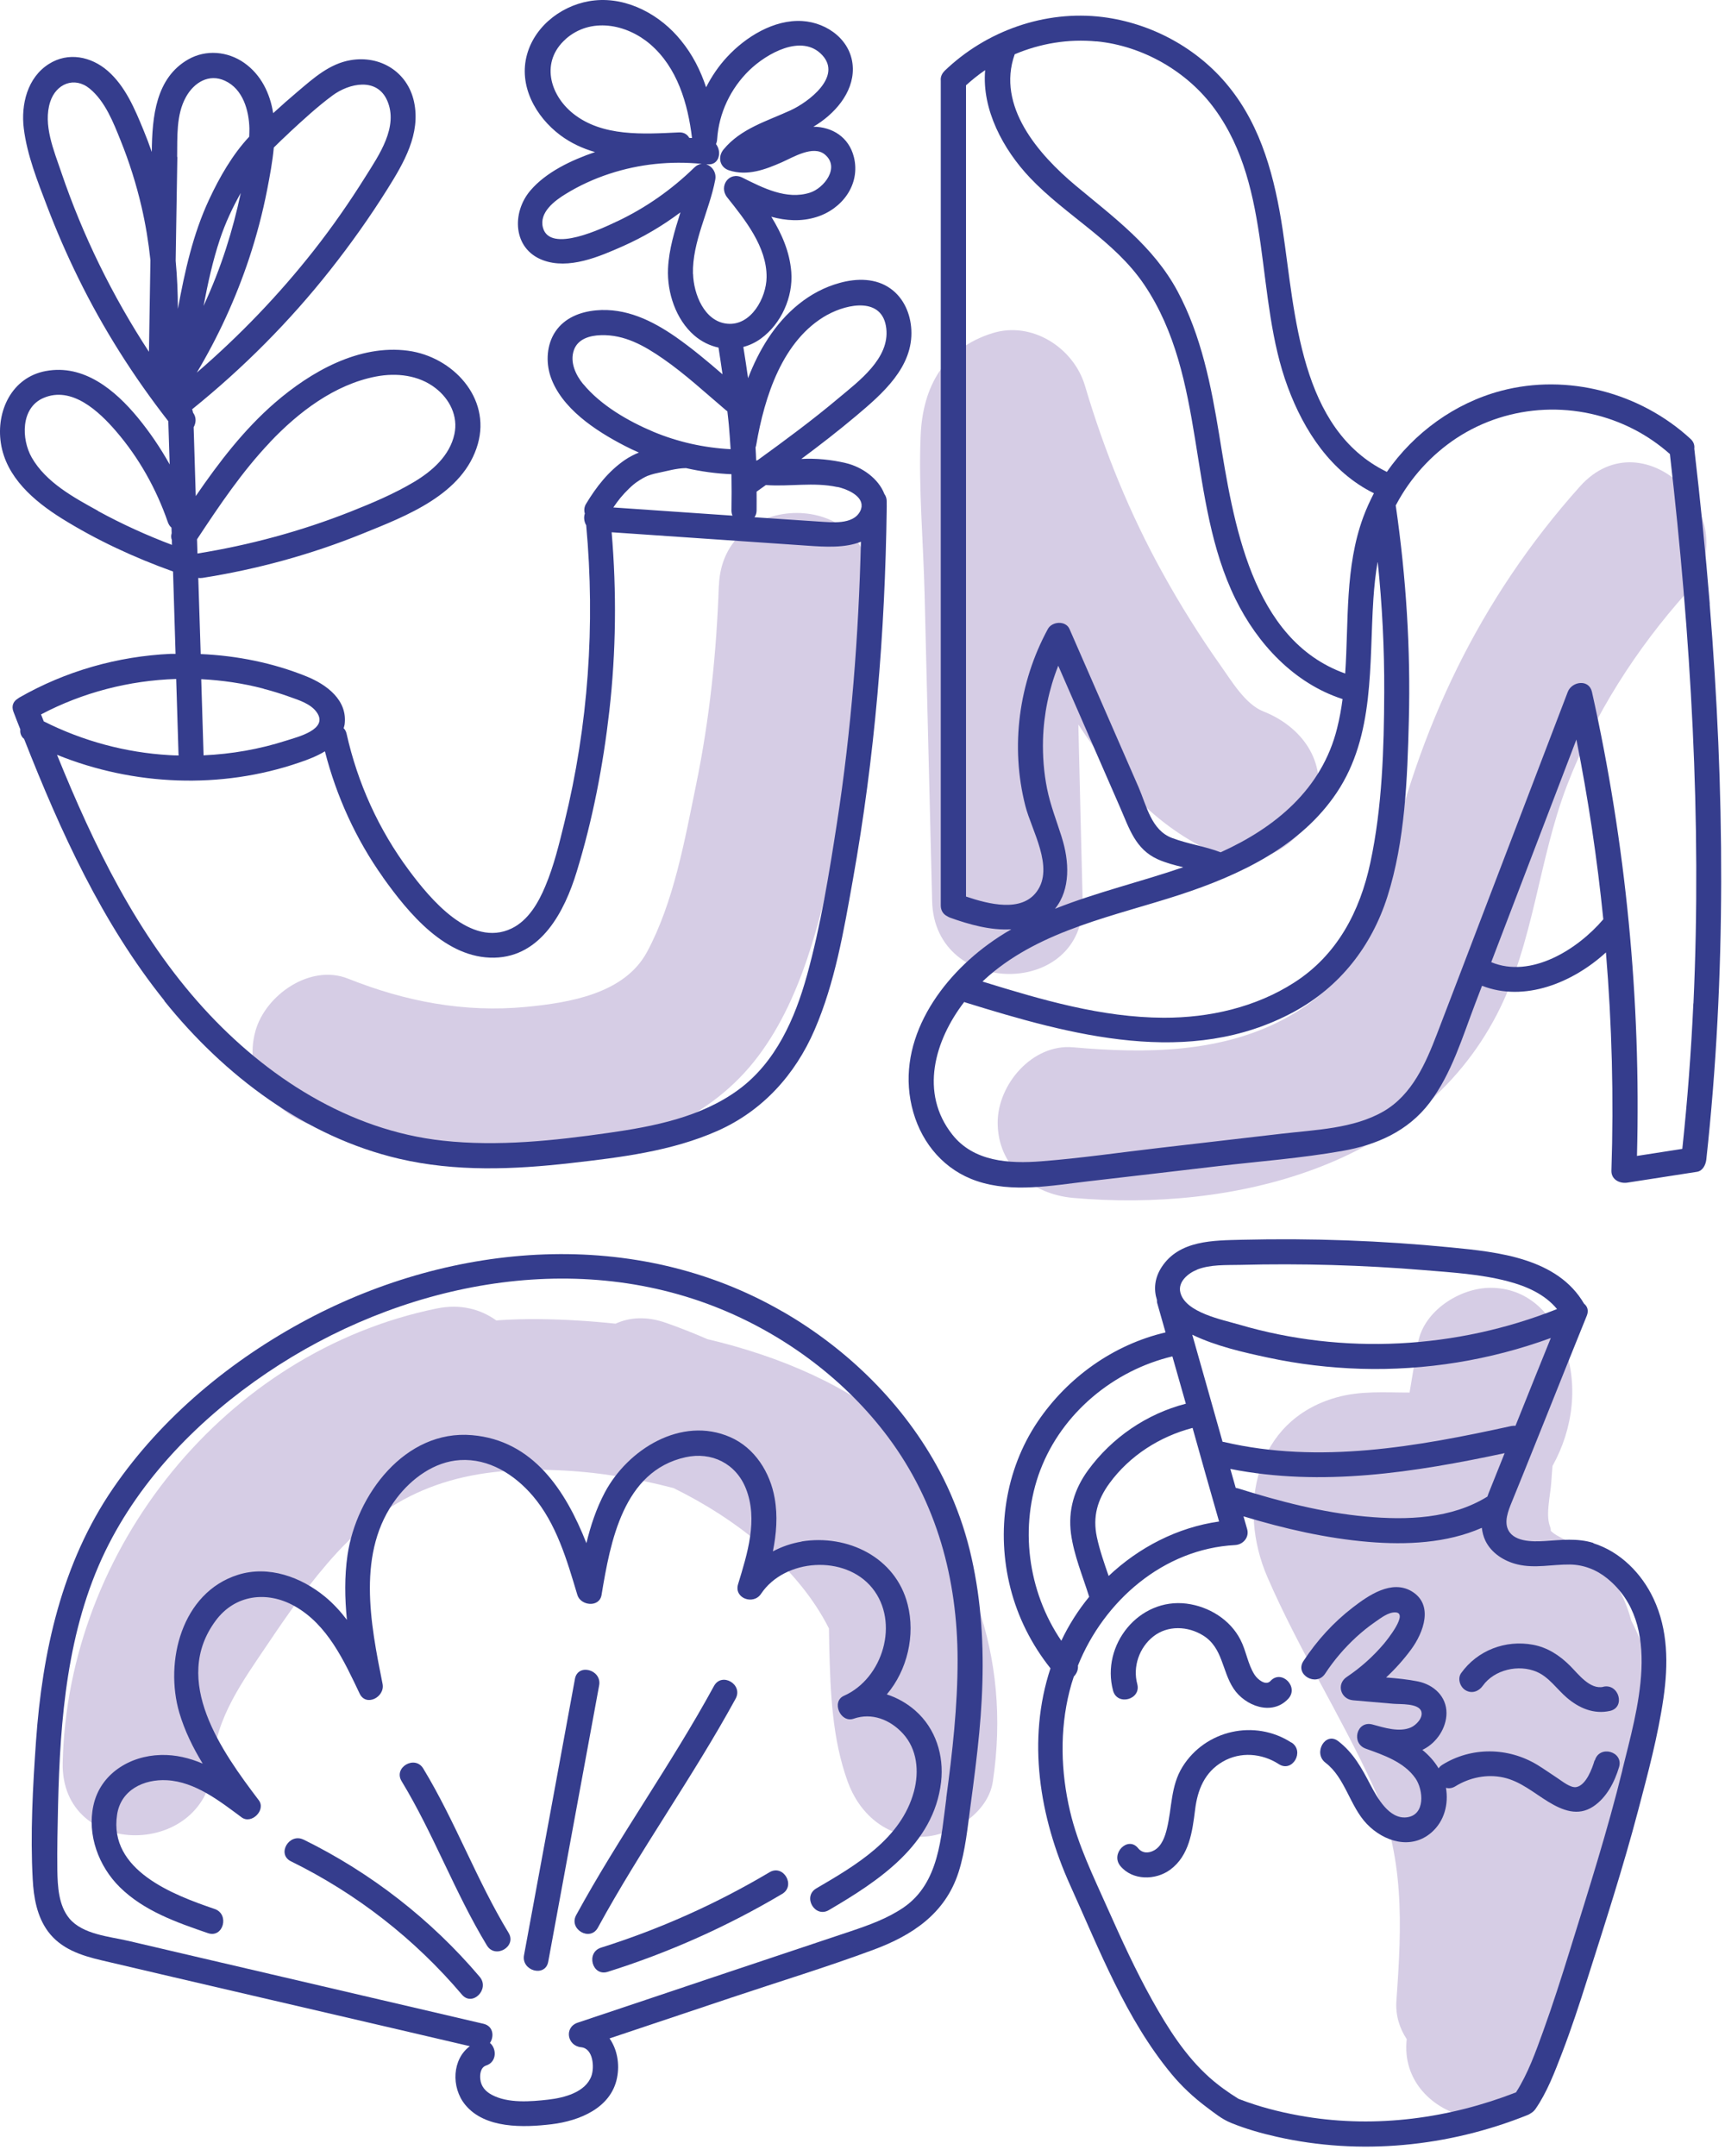 <?xml version="1.0" encoding="utf-8"?>
<svg xmlns="http://www.w3.org/2000/svg" fill="none" height="100%" overflow="visible" preserveAspectRatio="none" style="display: block;" viewBox="0 0 164 205" width="100%">
<g id="Group">
<path d="M120.101 67.64C118.381 66.96 117.071 64.72 116.031 63.26C114.051 60.46 112.231 57.55 110.571 54.55C107.411 48.85 105.001 42.92 103.151 36.68C102.081 33.07 98.111 30.5 94.351 31.68C89.781 33.11 87.731 36.75 87.531 41.37C87.311 46.34 87.781 51.44 87.901 56.41C88.141 66.17 88.381 75.94 88.621 85.7C88.851 94.89 103.161 94.93 102.931 85.7C102.791 80.1 102.651 74.49 102.521 68.89C106.031 74.22 110.161 79.02 116.301 81.44C119.901 82.86 124.161 79.89 125.101 76.44C126.221 72.38 123.711 69.06 120.101 67.64Z" fill="#D6CDE5" id="Vector"/>
<path d="M150.211 46.25C140.651 56.94 134.811 69.28 131.741 83.22C130.411 89.26 127.941 93.64 122.421 96.71C116.221 100.16 108.891 100.19 102.011 99.58C98.151 99.24 94.851 103.11 94.851 106.74C94.851 110.9 98.141 113.55 102.011 113.9C117.111 115.24 134.741 111.04 142.301 96.48C145.831 89.68 146.251 81.78 148.991 74.65C151.571 67.94 155.551 61.72 160.331 56.37C166.461 49.52 156.371 39.37 150.211 46.25Z" fill="#D6CDE5" id="Vector_2"/>
<path d="M68.341 55.67C68.121 62.03 67.471 68.32 66.191 74.56C65.111 79.81 64.071 85.77 61.511 90.52C59.371 94.48 54.171 95.34 50.021 95.74C44.131 96.3 38.551 95.23 33.081 93.05C29.491 91.62 25.221 94.62 24.281 98.05C23.161 102.13 25.671 105.41 29.281 106.85C41.851 111.87 62.371 112.63 71.701 100.92C76.211 95.26 77.971 87.5 79.521 80.57C81.351 72.4 82.371 64.04 82.661 55.68C82.981 46.47 68.671 46.48 68.351 55.68L68.341 55.67Z" fill="#D6CDE5" id="Vector_3"/>
<path d="M92.961 152.66C92.921 151.93 92.861 151.21 92.771 150.49C92.091 144.93 89.951 139.88 85.681 136.12C80.711 131.74 74.111 128.95 67.251 127.33C65.971 126.77 64.671 126.26 63.341 125.79C61.481 125.13 59.851 125.25 58.521 125.86C56.091 125.6 53.701 125.46 51.421 125.43C49.981 125.41 48.571 125.45 47.181 125.55C45.691 124.48 43.761 123.95 41.501 124.42C21.401 128.54 6.421 147.26 5.961 167.6C5.751 176.84 19.851 176.77 20.271 167.6C20.461 163.39 23.161 159.73 25.441 156.34C27.471 153.32 29.551 150.34 32.021 147.65C37.851 141.3 44.421 139.45 52.911 139.79C56.691 139.94 60.391 140.54 64.031 141.49C70.021 144.43 75.861 149 78.811 154.84C78.821 155.44 78.831 156.03 78.841 156.61C78.951 160.93 79.111 165.3 80.591 169.4C81.671 172.4 84.171 174.65 87.491 174.65C90.371 174.65 93.931 172.45 94.391 169.4C95.301 163.33 94.701 157.73 92.951 152.66H92.961Z" fill="#D6CDE5" id="Vector_4"/>
<path d="M157.161 161.63C157.011 159.01 156.311 156.41 155.091 154.11C154.761 152.87 154.281 151.68 153.601 150.61C152.741 149.26 151.611 148.13 150.311 147.21C149.541 146.66 148.031 146.18 147.431 145.55C147.451 145.48 147.431 145.32 147.321 145.02C146.961 143.92 147.401 142.16 147.481 140.97C147.511 140.44 147.561 139.92 147.601 139.39C149.571 135.85 150.131 131.52 148.611 127.7C147.421 124.72 145.111 122.45 141.711 122.45C138.781 122.45 135.341 124.65 134.811 127.7C134.541 129.24 134.271 130.82 134.011 132.41C131.661 132.41 129.351 132.22 127.031 132.88C119.321 135.07 117.611 143.31 120.501 149.97C123.441 156.76 127.441 163.07 130.531 169.79C133.581 176.41 133.271 183.09 132.761 190.22C132.661 191.61 133.051 192.85 133.741 193.89C132.851 201.84 145.431 204.86 147.781 196.42C149.281 191.04 150.651 185.62 151.871 180.16C152.271 179.21 152.681 178.26 153.081 177.3C155.201 172.28 157.481 167.2 157.161 161.62V161.63Z" fill="#D6CDE5" id="Vector_5"/>
<path d="M15.631 95.18C21.301 102.24 29.021 108.1 37.951 110.18C43.301 111.43 48.841 111.21 54.261 110.59C58.991 110.05 63.841 109.47 68.231 107.52C72.501 105.62 75.601 102.19 77.441 97.93C79.391 93.42 80.221 88.49 81.081 83.67C83.171 71.98 84.151 60.17 84.301 48.31C84.301 48.2 84.311 48.09 84.301 47.97C84.301 47.87 84.301 47.78 84.301 47.68C84.301 47.39 84.221 47.16 84.081 46.97C83.521 45.51 81.971 44.4 80.411 44.03C79.061 43.71 77.581 43.56 76.181 43.64C77.961 42.32 79.711 40.96 81.411 39.53C83.881 37.45 86.841 34.9 86.641 31.34C86.561 29.84 85.931 28.36 84.691 27.46C83.281 26.43 81.451 26.45 79.831 26.9C76.941 27.69 74.651 29.7 73.031 32.17C72.261 33.35 71.631 34.63 71.121 35.96C70.981 34.97 70.831 33.98 70.671 32.99C71.261 32.83 71.831 32.57 72.361 32.18C74.281 30.77 75.411 28.24 75.231 25.87C75.081 23.94 74.321 22.22 73.331 20.61C74.721 20.99 76.161 21.09 77.611 20.64C80.051 19.89 81.831 17.55 81.181 14.93C80.701 13.02 79.101 12.06 77.331 12.05C79.291 10.9 81.131 8.86 81.081 6.5C81.031 3.9 78.711 2.15 76.271 2C73.581 1.84 70.901 3.5 69.131 5.41C68.321 6.28 67.661 7.26 67.131 8.3C66.601 6.7 65.841 5.19 64.751 3.86C62.821 1.45 59.701 -0.29 56.531 0.04C53.661 0.33 50.911 2.32 50.111 5.16C49.271 8.14 50.921 11.09 53.261 12.85C54.281 13.61 55.391 14.12 56.571 14.46C54.311 15.23 51.911 16.37 50.421 18.12C48.641 20.21 48.751 23.65 51.591 24.73C54.071 25.67 56.981 24.4 59.241 23.4C61.171 22.54 63.001 21.46 64.691 20.19C64.141 21.95 63.591 23.7 63.511 25.55C63.411 27.82 64.251 30.37 66.001 31.89C66.681 32.48 67.481 32.87 68.311 33.05C68.441 33.89 68.571 34.74 68.691 35.59C67.261 34.35 65.811 33.14 64.261 32.05C62.001 30.48 59.491 29.25 56.661 29.51C55.151 29.65 53.671 30.23 52.801 31.53C51.981 32.75 51.881 34.39 52.331 35.77C53.351 38.82 56.631 40.96 59.351 42.37C59.811 42.61 60.271 42.83 60.741 43.03C60.271 43.22 59.811 43.46 59.401 43.74C57.841 44.81 56.671 46.32 55.711 47.92C55.541 48.2 55.511 48.53 55.601 48.83C55.481 49.18 55.531 49.61 55.731 49.94C56.601 59.4 55.931 68.97 53.661 78.2C53.161 80.24 52.661 82.33 51.841 84.27C51.191 85.83 50.231 87.51 48.641 88.28C44.751 90.15 40.881 85.45 38.871 82.74C36.001 78.88 34.001 74.46 32.951 69.77C32.901 69.54 32.801 69.37 32.671 69.24C32.701 69.13 32.741 69.02 32.761 68.9C33.071 66.57 31.051 65.09 29.151 64.32C25.971 63.03 22.531 62.34 19.081 62.19C19.001 59.78 18.931 57.36 18.851 54.95C18.971 54.97 19.101 54.97 19.241 54.95C24.451 54.13 29.561 52.73 34.451 50.75C38.621 49.06 44.071 47.01 45.431 42.21C46.681 37.8 43.021 33.92 38.801 33.35C34.121 32.72 29.541 35.35 26.131 38.3C23.191 40.85 20.811 43.96 18.611 47.17C18.541 44.99 18.471 42.8 18.411 40.62C18.641 40.21 18.691 39.69 18.351 39.23C18.331 39.12 18.311 39.01 18.261 38.92C23.121 35 27.551 30.55 31.421 25.64C33.361 23.18 35.171 20.63 36.831 17.98C38.391 15.49 40.021 12.72 39.361 9.67C38.741 6.82 36.141 5.24 33.331 5.72C31.331 6.06 29.821 7.42 28.321 8.69C27.531 9.36 26.741 10.05 25.971 10.76C25.671 8.87 24.821 7.11 23.221 5.98C21.641 4.87 19.571 4.69 17.891 5.65C14.821 7.41 14.461 11.07 14.431 14.45C14.191 13.76 13.931 13.07 13.651 12.39C12.821 10.37 11.921 8.2 10.231 6.73C8.661 5.37 6.481 4.92 4.651 6.08C2.601 7.37 1.981 9.94 2.261 12.21C2.571 14.74 3.571 17.24 4.471 19.6C5.351 21.91 6.341 24.19 7.431 26.41C9.801 31.25 12.691 35.8 16.001 40.05C16.041 41.42 16.091 42.79 16.131 44.16C15.261 42.6 14.251 41.11 13.111 39.72C10.961 37.11 7.981 34.6 4.351 35.28C1.121 35.88 -0.379 39.09 0.081 42.13C0.571 45.38 3.231 47.64 5.861 49.29C9.181 51.36 12.771 53.02 16.451 54.34C16.531 56.95 16.611 59.56 16.691 62.17C16.541 62.17 16.391 62.17 16.241 62.17C11.181 62.4 6.231 63.81 1.831 66.33C1.771 66.37 1.721 66.41 1.661 66.45C1.281 66.69 1.061 67.12 1.281 67.68C1.491 68.24 1.711 68.79 1.931 69.35C1.891 69.68 1.991 70.02 2.291 70.26C5.751 79.06 9.691 87.75 15.641 95.16L15.631 95.18ZM79.621 46.3C80.421 46.47 81.821 47.04 81.911 47.97C81.911 48.04 81.911 48.12 81.911 48.19C81.891 48.33 81.851 48.47 81.771 48.62C81.091 49.93 79.021 49.66 77.821 49.59C75.791 49.46 73.761 49.32 71.731 49.18C71.851 49.01 71.931 48.79 71.931 48.53C71.931 47.94 71.941 47.34 71.931 46.75C72.221 46.54 72.521 46.33 72.811 46.12C75.091 46.29 77.331 45.82 79.611 46.31L79.621 46.3ZM78.671 29.93C80.611 28.86 83.921 28.23 84.261 31.23C84.591 34.08 81.651 36.24 79.731 37.85C77.261 39.93 74.661 41.85 72.051 43.74C71.991 43.76 71.941 43.78 71.891 43.8C71.871 43.38 71.861 42.96 71.831 42.54C71.861 42.46 71.891 42.37 71.901 42.28C72.681 37.76 74.371 32.31 78.661 29.93H78.671ZM53.771 3.72C56.151 1.61 59.551 2.27 61.811 4.2C64.391 6.41 65.401 9.85 65.791 13.12C65.701 13.12 65.611 13.12 65.531 13.11C65.351 12.79 65.021 12.56 64.531 12.59C61.191 12.75 57.271 13.02 54.491 10.8C52.221 8.98 51.401 5.83 53.781 3.72H53.771ZM58.641 21.06C57.391 21.65 52.291 24.14 51.621 21.65C51.231 20.21 52.721 19.09 53.771 18.45C55.081 17.64 56.491 17 57.951 16.52C60.791 15.59 63.751 15.29 66.711 15.58C66.471 15.61 66.241 15.71 66.021 15.92C63.861 18.03 61.381 19.77 58.651 21.06H58.641ZM65.881 26.06C65.801 22.98 67.441 20.06 68.001 17.08C68.131 16.39 67.691 15.79 67.131 15.62C67.161 15.62 67.201 15.62 67.231 15.62C68.381 15.76 68.651 14.43 68.071 13.7C68.131 13.56 68.171 13.41 68.181 13.24C68.341 10.76 69.461 8.4 71.251 6.67C72.851 5.12 76.231 3.15 78.171 5.24C80.091 7.31 76.821 9.73 75.161 10.49C72.901 11.53 70.431 12.22 68.791 14.21C68.211 14.91 68.411 15.91 69.321 16.2C71.051 16.76 72.741 16.13 74.331 15.43C75.401 14.96 77.311 13.77 78.421 14.69C79.901 15.92 78.331 17.9 77.001 18.32C74.781 19.03 72.521 17.86 70.581 16.89C69.321 16.26 68.301 17.71 69.131 18.76C70.831 20.9 72.911 23.47 72.881 26.36C72.861 28.31 71.411 31 69.141 30.78C66.951 30.57 65.941 27.94 65.891 26.04L65.881 26.06ZM55.451 36.53C54.731 35.66 54.161 34.43 54.561 33.29C54.941 32.21 56.091 31.9 57.131 31.87C59.371 31.8 61.251 32.87 63.041 34.11C65.161 35.58 67.051 37.34 69.021 39.01C69.061 39.05 69.111 39.07 69.151 39.1C69.201 39.53 69.251 39.96 69.291 40.39C69.361 41.16 69.411 41.93 69.461 42.71C66.941 42.58 64.461 42.03 62.131 41.06C59.741 40.05 57.141 38.56 55.461 36.53H55.451ZM59.791 46.47C60.101 46.17 60.311 45.99 60.591 45.8C60.901 45.59 61.231 45.39 61.581 45.24C61.581 45.24 61.581 45.24 61.591 45.24C61.601 45.24 61.621 45.24 61.641 45.22C61.741 45.18 61.841 45.15 61.941 45.12C62.121 45.06 62.311 45.02 62.491 44.98C63.391 44.8 64.291 44.52 65.221 44.51C66.641 44.83 68.081 45.03 69.541 45.09C69.561 46.23 69.561 47.38 69.541 48.52C69.541 48.71 69.571 48.88 69.641 49.03C65.861 48.77 62.091 48.51 58.311 48.25C58.541 47.91 58.771 47.6 58.991 47.33C59.241 47.03 59.511 46.74 59.791 46.47ZM36.401 83.41C38.821 86.81 42.371 91.15 46.991 91.06C51.461 90.97 53.681 86.64 54.821 82.91C56.351 77.93 57.341 72.78 57.931 67.6C58.571 61.96 58.631 56.27 58.151 50.61C64.381 51.04 70.611 51.46 76.841 51.89C78.431 52 80.331 52.12 81.851 51.51C81.631 60.46 80.941 69.4 79.571 78.26C78.821 83.1 78.031 88.01 76.721 92.74C75.581 96.85 73.761 100.99 70.241 103.59C66.671 106.23 62.141 107.11 57.841 107.72C52.661 108.46 47.341 109.03 42.111 108.46C33.171 107.49 25.291 102.39 19.341 95.85C13.041 88.92 8.921 80.4 5.421 71.77C12.701 74.72 21.011 75.07 28.471 72.5C29.271 72.23 30.131 71.9 30.891 71.44C31.981 75.71 33.841 79.8 36.401 83.4V83.41ZM25.051 65.49C25.901 65.71 26.741 65.97 27.571 66.27C28.441 66.58 29.531 66.92 30.101 67.71C31.291 69.36 28.261 70.08 27.211 70.42C24.661 71.24 22.021 71.7 19.351 71.82C19.351 71.78 19.351 71.74 19.351 71.69C19.281 69.32 19.201 66.95 19.131 64.58C21.121 64.68 23.111 64.97 25.051 65.48V65.49ZM25.661 42.05C28.371 39.19 31.801 36.56 35.751 35.8C37.691 35.43 39.801 35.66 41.401 36.9C42.751 37.94 43.571 39.57 43.201 41.28C42.761 43.33 41.091 44.79 39.371 45.82C37.461 46.96 35.371 47.84 33.301 48.66C28.621 50.51 23.741 51.83 18.771 52.63C18.761 52.18 18.741 51.73 18.731 51.28C20.851 48.07 23.011 44.85 25.671 42.05H25.661ZM27.471 12.64C28.801 11.41 30.151 10.16 31.611 9.08C33.191 7.91 35.831 7.33 36.811 9.56C37.911 12.06 36.021 14.76 34.751 16.79C33.231 19.22 31.591 21.58 29.821 23.83C26.501 28.05 22.771 31.93 18.711 35.43C20.751 32.01 22.421 28.37 23.681 24.58C24.391 22.43 24.971 20.24 25.401 18.03C25.651 16.73 25.911 15.38 26.031 14.03C26.501 13.56 26.991 13.09 27.481 12.64H27.471ZM19.351 29.09C19.761 26.94 20.221 24.81 20.911 22.74C21.421 21.21 22.101 19.75 22.891 18.35C22.511 20.13 22.051 21.89 21.491 23.62C20.891 25.49 20.171 27.31 19.351 29.09ZM16.841 14.93C16.871 13.06 16.731 10.92 17.681 9.22C18.441 7.85 19.861 6.97 21.391 7.68C23.101 8.47 23.671 10.5 23.711 12.23C23.711 12.49 23.701 12.75 23.691 13C22.101 14.7 20.871 16.85 19.891 18.95C18.341 22.26 17.571 25.8 16.911 29.37C16.911 27.84 16.841 26.31 16.701 24.79C16.721 23.74 16.731 22.68 16.751 21.63C16.791 19.39 16.821 17.16 16.861 14.92L16.841 14.93ZM5.821 16.37C5.131 14.33 4.071 11.86 4.771 9.69C5.321 7.97 7.071 7.23 8.531 8.43C10.001 9.64 10.781 11.65 11.471 13.37C12.291 15.4 12.951 17.5 13.451 19.64C13.841 21.32 14.121 23.02 14.301 24.74C14.251 27.64 14.211 30.55 14.161 33.45C10.681 28.13 7.861 22.38 5.821 16.37ZM9.331 48.58C7.011 47.3 4.381 45.88 3.021 43.51C2.021 41.76 1.961 38.79 4.111 37.85C6.821 36.66 9.421 39.13 11.031 41C13.211 43.53 14.871 46.5 15.961 49.66C16.041 49.88 16.151 50.04 16.301 50.17L16.321 50.7C16.251 50.93 16.261 51.15 16.341 51.35C16.341 51.5 16.341 51.66 16.351 51.81C13.941 50.9 11.591 49.83 9.321 48.59L9.331 48.58ZM16.751 64.56C16.821 66.94 16.901 69.31 16.971 71.69C16.971 71.74 16.981 71.79 16.991 71.83C16.691 71.83 16.391 71.82 16.091 71.8C11.941 71.56 7.871 70.46 4.161 68.59C4.071 68.37 3.991 68.15 3.901 67.93C7.861 65.84 12.281 64.7 16.741 64.56H16.751Z" fill="#353D8D" id="Vector_6"/>
<path d="M74.401 124.71C60.411 116.62 43.131 118.05 29.181 125.47C21.971 129.31 15.401 134.74 10.761 141.5C5.871 148.63 4.021 157.07 3.421 165.58C3.121 169.9 2.871 174.37 3.111 178.7C3.201 180.42 3.511 182.21 4.551 183.63C5.791 185.32 7.721 185.94 9.681 186.4C19.201 188.64 28.731 190.84 38.251 193.06C40.391 193.56 42.531 194.06 44.671 194.56C42.991 195.79 42.871 198.46 44.221 200.12C46.091 202.42 49.781 202.3 52.451 201.98C55.061 201.66 58.081 200.46 58.661 197.58C58.931 196.24 58.671 194.85 57.951 193.82C61.811 192.53 65.671 191.23 69.531 189.94C74.011 188.44 78.561 187.05 82.991 185.41C86.721 184.03 89.861 181.97 91.131 178.02C91.791 175.96 91.991 173.74 92.281 171.6C92.591 169.32 92.881 167.04 93.101 164.75C93.901 156.26 93.411 147.6 89.361 139.93C85.991 133.56 80.631 128.3 74.411 124.71H74.401ZM89.971 170.97C89.471 174.68 89.301 179.03 85.921 181.36C84.391 182.41 82.631 183.04 80.881 183.63C78.741 184.35 76.601 185.06 74.451 185.78C70.111 187.23 65.771 188.68 61.441 190.14C59.271 190.87 57.101 191.59 54.931 192.32C53.611 192.76 53.921 194.53 55.251 194.66C56.401 194.77 56.521 196.56 56.231 197.38C55.671 198.96 53.601 199.47 52.131 199.64C50.451 199.83 48.291 200.01 46.751 199.18C46.141 198.85 45.731 198.38 45.661 197.68C45.611 197.21 45.701 196.57 46.211 196.4C47.261 196.06 47.221 194.77 46.581 194.25C47.001 193.63 46.901 192.65 45.971 192.43C36.961 190.33 27.951 188.23 18.931 186.12C16.691 185.6 14.461 185.08 12.221 184.55C10.421 184.13 7.861 183.94 6.591 182.41C5.561 181.16 5.481 179.36 5.451 177.82C5.421 175.76 5.481 173.69 5.521 171.63C5.711 163.46 6.391 154.98 10.001 147.51C13.381 140.54 19.021 134.83 25.401 130.52C37.861 122.11 54.291 118.63 68.531 124.47C74.751 127.02 80.431 131.27 84.451 136.67C89.071 142.88 91.031 150.15 91.041 157.84C91.041 162.24 90.551 166.62 89.961 170.97H89.971Z" fill="#353D8D" id="Vector_7"/>
<path d="M76.221 146.58C75.251 146.74 74.331 147.06 73.481 147.51C73.811 145.85 73.951 144.16 73.651 142.46C73.221 140 71.761 137.67 69.431 136.65C64.781 134.61 59.681 137.81 57.501 141.91C56.691 143.44 56.151 145.07 55.751 146.73C53.781 141.73 50.691 136.96 44.881 136.46C38.501 135.91 33.871 142.16 33.041 147.85C32.741 149.91 32.781 151.97 32.981 154.02C32.371 153.22 31.691 152.47 30.901 151.82C28.631 149.95 25.531 148.82 22.621 149.74C17.271 151.43 15.621 157.99 17.051 162.86C17.561 164.58 18.341 166.17 19.271 167.69C18.021 167.16 16.701 166.83 15.291 166.87C12.341 166.94 9.531 168.66 8.881 171.67C8.271 174.47 9.381 177.46 11.391 179.44C13.681 181.7 16.791 182.79 19.771 183.81C21.231 184.31 21.851 182 20.401 181.51C16.461 180.17 10.331 177.84 11.131 172.55C11.481 170.19 13.671 169.15 15.871 169.27C18.571 169.42 20.891 171.26 22.971 172.8C23.911 173.5 25.311 172.1 24.601 171.17C21.091 166.54 16.261 159.81 20.511 154.09C22.341 151.62 25.381 151.24 28.001 152.71C31.141 154.47 32.711 157.92 34.191 161.03C34.801 162.32 36.621 161.36 36.371 160.11C35.221 154.36 33.861 147.52 37.711 142.45C39.141 140.57 41.301 138.98 43.731 138.83C46.481 138.66 48.911 140.2 50.641 142.22C52.911 144.87 53.911 148.38 54.891 151.65C55.201 152.69 56.991 152.88 57.191 151.65C58.031 146.58 59.251 139.87 65.171 138.56C67.651 138.01 69.961 139.15 70.911 141.53C72.091 144.49 71.051 147.74 70.171 150.63C69.761 151.97 71.621 152.64 72.351 151.55C74.601 148.18 80.331 147.8 82.921 150.99C85.561 154.25 83.941 159.6 80.241 161.24C79.011 161.78 79.891 163.86 81.161 163.42C82.891 162.82 84.621 163.51 85.831 164.82C87.211 166.32 87.401 168.44 86.891 170.34C85.681 174.85 81.361 177.36 77.601 179.56C76.281 180.34 77.471 182.4 78.801 181.62C83.541 178.84 88.781 175.41 89.471 169.44C89.761 166.92 88.961 164.36 87.031 162.66C86.241 161.96 85.301 161.43 84.311 161.11C86.261 158.81 87.041 155.48 86.291 152.55C85.151 148.06 80.561 145.86 76.201 146.57L76.221 146.58Z" fill="#353D8D" id="Vector_8"/>
<path d="M28.861 174.92C27.491 174.25 26.281 176.3 27.661 176.98C33.901 180.05 39.421 184.35 43.921 189.66C44.911 190.83 46.591 189.14 45.611 187.97C41.001 182.53 35.271 178.07 28.871 174.92H28.861Z" fill="#353D8D" id="Vector_9"/>
<path d="M40.241 168.16C39.451 166.85 37.381 168.05 38.181 169.36C41.231 174.39 43.241 179.95 46.291 184.98C47.081 186.29 49.151 185.09 48.351 183.78C45.301 178.75 43.291 173.19 40.241 168.16Z" fill="#353D8D" id="Vector_10"/>
<path d="M54.661 159.64C53.051 168.39 51.441 177.15 49.821 185.9C49.541 187.4 51.841 188.04 52.121 186.53C53.731 177.77 55.341 169.02 56.961 160.26C57.241 158.76 54.941 158.12 54.661 159.63V159.64Z" fill="#353D8D" id="Vector_11"/>
<path d="M56.841 183.29C60.901 175.84 65.881 168.95 69.941 161.51C70.671 160.16 68.621 158.96 67.881 160.31C63.821 167.76 58.841 174.65 54.781 182.09C54.041 183.44 56.101 184.64 56.841 183.29Z" fill="#353D8D" id="Vector_12"/>
<path d="M73.161 178.02C68.111 181.02 62.751 183.42 57.141 185.19C55.681 185.65 56.301 187.95 57.771 187.49C63.561 185.67 69.141 183.18 74.361 180.08C75.681 179.3 74.481 177.23 73.161 178.02Z" fill="#353D8D" id="Vector_13"/>
<path d="M151.491 146.71C149.951 146.23 148.411 146.43 146.841 146.53C145.701 146.6 143.741 146.63 143.301 145.25C143.021 144.36 143.551 143.28 143.871 142.47C144.181 141.69 144.501 140.91 144.821 140.13C145.501 138.45 146.171 136.76 146.851 135.08C148.181 131.75 149.511 128.42 150.861 125.1C151.061 124.6 150.911 124.21 150.601 123.96C148.071 119.63 142.461 119.05 137.941 118.61C131.351 117.96 124.711 117.72 118.091 117.88C115.371 117.95 112.111 117.91 110.441 120.48C109.751 121.54 109.681 122.62 109.991 123.6C109.991 123.72 109.991 123.84 110.041 123.98C110.301 124.88 110.551 125.79 110.811 126.69C105.861 127.85 101.491 130.97 98.651 135.18C95.541 139.8 94.701 145.62 96.061 150.99C96.771 153.79 98.081 156.38 99.871 158.63C97.631 165.43 98.811 172.75 101.741 179.25C104.531 185.41 107.031 191.96 111.391 197.22C112.381 198.41 113.491 199.44 114.731 200.37C115.471 200.92 116.171 201.5 117.031 201.85C118.431 202.42 119.901 202.84 121.371 203.17C129.321 204.97 137.701 204.13 145.241 201.1C145.351 201.06 145.441 201 145.531 200.94C145.691 200.85 145.831 200.73 145.961 200.56C147.091 198.94 147.811 197.01 148.521 195.17C149.401 192.87 150.171 190.53 150.911 188.18C152.601 182.86 154.321 177.54 155.741 172.15C156.671 168.63 157.631 165.05 158.151 161.45C158.611 158.26 158.601 154.97 157.201 152C156.081 149.61 154.041 147.54 151.491 146.74V146.71ZM129.841 144.2C125.711 143.82 121.651 142.76 117.701 141.52C117.621 141.5 117.551 141.48 117.481 141.47C117.311 140.87 117.141 140.27 116.971 139.67C125.641 141.39 134.491 140 143.051 138.17C142.561 139.39 142.071 140.62 141.581 141.84C141.521 141.99 141.461 142.14 141.411 142.3C137.991 144.42 133.761 144.56 129.851 144.2H129.841ZM105.401 149.85C104.981 148.63 104.551 147.41 104.281 146.15C103.871 144.21 104.331 142.6 105.491 141.02C107.411 138.4 110.261 136.59 113.381 135.77C114.211 138.74 115.051 141.71 115.901 144.67C111.951 145.23 108.291 147.12 105.401 149.85ZM144.081 135.57C143.961 135.56 143.831 135.57 143.691 135.59C134.771 137.55 125.431 139.23 116.371 137.11C116.321 137.1 116.281 137.1 116.231 137.09C115.281 133.7 114.311 130.31 113.351 126.91C115.591 127.99 118.181 128.58 120.571 129.09C123.461 129.71 126.421 130.06 129.381 130.15C135.521 130.33 141.681 129.33 147.441 127.22C146.321 130 145.191 132.78 144.081 135.57ZM113.801 120.72C115.071 120.22 116.551 120.3 117.891 120.27C123.731 120.12 129.581 120.29 135.411 120.77C138.051 120.99 140.751 121.15 143.321 121.82C145.121 122.29 146.861 123.05 148.031 124.47C138.451 128.28 127.721 128.86 117.811 125.95C116.261 125.49 112.701 124.82 112.221 122.9C111.961 121.88 112.961 121.06 113.801 120.73V120.72ZM98.911 139.77C100.971 134.36 105.871 130.3 111.461 128.97C111.881 130.47 112.311 131.97 112.741 133.47C109.021 134.43 105.711 136.69 103.441 139.8C102.131 141.6 101.531 143.6 101.821 145.82C102.101 147.89 102.931 149.84 103.551 151.83C102.501 153.11 101.611 154.51 100.901 156.01C97.701 151.31 96.881 145.11 98.911 139.76V139.77ZM154.251 168.29C152.831 174.06 151.031 179.71 149.271 185.38C148.461 187.99 147.631 190.6 146.701 193.17C145.991 195.13 145.261 197.18 144.131 198.95C137.791 201.42 130.881 202.36 124.141 201.26C122.261 200.95 120.401 200.51 118.601 199.88C118.371 199.8 118.151 199.72 117.921 199.63C117.861 199.61 117.801 199.58 117.741 199.56C116.771 198.96 115.821 198.28 114.971 197.52C112.691 195.48 111.021 192.83 109.541 190.18C107.961 187.35 106.621 184.41 105.301 181.45C103.961 178.43 102.491 175.46 101.731 172.22C100.851 168.48 100.741 164.53 101.681 160.8C101.801 160.33 101.931 159.87 102.091 159.41C102.361 159.14 102.521 158.76 102.481 158.37C104.951 152.22 110.611 147.27 117.421 146.91C118.181 146.87 118.791 146.18 118.571 145.4C118.451 144.99 118.341 144.59 118.221 144.18C122.101 145.35 126.071 146.27 130.111 146.61C133.691 146.91 137.551 146.74 140.881 145.27C140.931 145.69 141.031 146.1 141.221 146.5C141.801 147.69 143.011 148.45 144.271 148.75C145.931 149.15 147.581 148.74 149.261 148.76C150.571 148.78 151.791 149.26 152.801 150.08C158.181 154.46 155.621 162.66 154.241 168.29H154.251Z" fill="#353D8D" id="Vector_14"/>
<path d="M108.121 160.12C107.681 158.48 108.311 156.65 109.651 155.6C111.021 154.52 112.931 154.61 114.371 155.5C116.261 156.66 116.161 158.87 117.281 160.56C118.371 162.21 120.941 163.19 122.481 161.52C123.521 160.39 121.831 158.7 120.791 159.83C120.331 160.33 119.551 159.67 119.281 159.25C118.631 158.25 118.481 156.97 117.931 155.91C116.951 153.99 114.921 152.75 112.821 152.48C108.281 151.9 104.661 156.41 105.821 160.75C106.221 162.23 108.521 161.6 108.121 160.12Z" fill="#353D8D" id="Vector_15"/>
<path d="M122.771 165.69C119.301 163.44 114.601 164.49 112.421 168C111.291 169.82 111.431 171.88 110.941 173.88C110.761 174.63 110.451 175.53 109.741 175.93C109.201 176.24 108.591 176.22 108.201 175.73C107.231 174.54 105.551 176.24 106.511 177.42C107.661 178.82 109.861 178.8 111.251 177.78C113.071 176.44 113.361 174.15 113.621 172.07C113.851 170.18 114.531 168.5 116.241 167.51C117.921 166.53 119.971 166.7 121.581 167.74C122.871 168.58 124.071 166.51 122.781 165.68L122.771 165.69Z" fill="#353D8D" id="Vector_16"/>
<path d="M152.431 160.39C151.151 160.67 150.061 159.18 149.281 158.4C148.291 157.41 147.141 156.65 145.751 156.39C143.131 155.9 140.461 156.92 138.911 159.09C138.541 159.62 138.821 160.42 139.341 160.72C139.941 161.07 140.601 160.82 140.971 160.29C142.071 158.75 144.381 158.23 146.091 158.96C147.271 159.46 148.021 160.62 148.971 161.43C150.131 162.42 151.531 163.02 153.061 162.68C154.561 162.35 153.921 160.05 152.431 160.38V160.39Z" fill="#353D8D" id="Vector_17"/>
<path d="M151.601 167.38C151.381 168.14 150.801 169.74 149.871 169.92C149.321 170.03 148.501 169.35 148.071 169.07C147.421 168.65 146.801 168.2 146.141 167.8C143.371 166.13 139.901 166.08 137.131 167.8C136.971 167.9 136.861 168.01 136.771 168.14C136.351 167.44 135.821 166.87 135.221 166.38C135.271 166.36 135.321 166.35 135.361 166.32C136.601 165.68 137.521 164.29 137.521 162.88C137.521 161.29 136.301 160.19 134.821 159.88C133.831 159.68 132.811 159.58 131.781 159.5C132.651 158.69 133.451 157.8 134.171 156.82C135.321 155.25 136.351 152.58 134.201 151.3C132.301 150.18 130.111 151.69 128.631 152.83C126.771 154.26 125.211 155.98 123.921 157.94C123.071 159.23 125.141 160.42 125.981 159.14C126.821 157.86 127.811 156.7 128.941 155.66C129.511 155.14 130.101 154.66 130.741 154.22C131.261 153.86 131.981 153.29 132.651 153.31C133.961 153.34 131.881 155.92 131.591 156.27C130.561 157.49 129.371 158.56 128.041 159.45C127.021 160.13 127.461 161.57 128.641 161.67C129.911 161.78 131.181 161.89 132.451 162C133.101 162.06 134.891 161.93 135.131 162.74C135.311 163.35 134.631 164.03 134.141 164.25C133.021 164.74 131.591 164.27 130.481 163.97C128.981 163.57 128.421 165.76 129.851 166.27C131.551 166.88 133.491 167.54 134.571 169.09C135.321 170.17 135.551 172.59 133.731 172.8C132.061 172.99 130.931 170.92 130.291 169.71C129.461 168.12 128.671 166.66 127.221 165.55C126.001 164.62 124.811 166.69 126.021 167.61C127.891 169.03 128.331 171.74 129.951 173.43C131.561 175.11 134.161 175.92 136.091 174.24C137.331 173.16 137.731 171.53 137.471 169.99C137.741 170.07 138.051 170.04 138.361 169.85C139.721 169.01 141.361 168.67 142.931 169.01C144.561 169.37 145.811 170.47 147.201 171.32C148.551 172.14 150.021 172.73 151.471 171.77C152.741 170.93 153.511 169.43 153.931 168.01C154.361 166.53 152.061 165.9 151.631 167.38H151.601Z" fill="#353D8D" id="Vector_18"/>
<path d="M162.551 57.42C162.151 52.49 161.651 47.57 161.081 42.66C161.121 42.35 161.031 42.01 160.721 41.73C155.941 37.33 149.021 35.49 142.711 37.16C138.301 38.33 134.441 41.15 131.851 44.87C123.541 40.81 123.151 29.82 121.951 21.87C121.211 17 119.971 12.1 116.801 8.21C113.861 4.58 109.461 2.2 104.831 1.62C99.351 0.94 93.751 2.93 89.791 6.75C89.781 6.76 89.771 6.78 89.761 6.79C89.721 6.83 89.681 6.88 89.641 6.93C89.611 6.98 89.581 7.02 89.561 7.07C89.561 7.07 89.551 7.09 89.541 7.1C89.451 7.29 89.421 7.48 89.441 7.67V86.1C89.441 86.6 89.701 86.94 90.041 87.11C90.121 87.16 90.211 87.21 90.311 87.25C92.091 87.89 94.181 88.49 96.151 88.36C95.401 88.79 94.671 89.26 93.961 89.78C89.021 93.38 85.011 99.43 86.831 105.76C87.701 108.8 89.831 111.27 92.851 112.29C96.251 113.45 100.021 112.72 103.481 112.32C107.621 111.84 111.761 111.36 115.901 110.87C119.791 110.42 123.731 110.12 127.591 109.44C130.881 108.87 133.861 107.56 135.921 104.85C138.021 102.08 139.051 98.56 140.281 95.35C140.491 94.81 140.691 94.27 140.901 93.73C144.931 95.31 149.521 93.45 152.681 90.56C153.251 97.45 153.431 104.38 153.201 111.3C153.171 112.15 153.981 112.56 154.711 112.45C156.921 112.11 159.131 111.76 161.341 111.42C161.891 111.33 162.161 110.75 162.221 110.27C164.141 92.72 163.971 75 162.541 57.42H162.551ZM104.241 3.93C108.641 4.35 112.901 6.8 115.491 10.37C121.031 17.98 119.271 28.3 122.431 36.8C123.971 40.97 126.551 44.89 130.621 46.9C130.241 47.63 129.901 48.38 129.611 49.16C127.851 53.94 128.231 59.04 127.891 64.04C118.951 60.85 117.251 49.57 115.921 41.4C115.151 36.7 114.221 31.93 111.951 27.69C109.651 23.41 105.911 20.69 102.271 17.65C98.721 14.68 94.721 10.09 96.471 5.16C98.901 4.13 101.581 3.68 104.251 3.94L104.241 3.93ZM91.841 85.25V8.11C92.421 7.59 93.021 7.1 93.661 6.67C93.331 10.42 95.381 14.22 97.921 16.9C101.341 20.51 105.971 22.89 108.791 27.08C114.751 35.93 112.841 47.53 117.451 56.94C119.541 61.22 123.041 64.98 127.641 66.47C127.521 67.4 127.351 68.33 127.121 69.25C125.681 75.05 121.221 78.7 116.051 81.04C114.541 80.46 112.941 80.25 111.431 79.68C109.451 78.93 109.021 76.64 108.251 74.86C106.061 69.84 103.871 64.83 101.681 59.81C101.321 58.98 100.011 59.08 99.621 59.81C96.851 64.91 96.041 70.98 97.481 76.62C98.071 78.95 100.251 82.47 98.571 84.77C97.121 86.77 94.011 85.98 91.851 85.25H91.841ZM100.941 79.6C100.461 78.07 99.871 76.59 99.551 75.01C99.241 73.47 99.121 71.9 99.161 70.34C99.231 67.92 99.721 65.54 100.611 63.3C102.571 67.8 104.541 72.3 106.501 76.8C107.371 78.8 107.951 80.74 110.061 81.7C110.841 82.05 111.661 82.26 112.491 82.46C108.481 83.84 104.251 84.84 100.301 86.41C101.801 84.56 101.661 81.87 100.941 79.61V79.6ZM94.011 92.78C99.091 88.39 105.981 87.1 112.191 85.07C117.861 83.21 123.671 80.48 127.091 75.36C130.721 69.93 130.161 63.16 130.571 56.95C130.651 55.77 130.771 54.58 130.981 53.4C131.411 57.53 131.621 61.68 131.601 65.83C131.581 71.2 131.411 76.76 130.281 82.03C129.291 86.67 127.121 90.81 123.051 93.42C119.381 95.78 114.981 96.78 110.641 96.77C104.731 96.75 99.011 95.06 93.411 93.33C93.611 93.14 93.811 92.95 94.011 92.78ZM141.771 91.5C144.241 85.04 146.711 78.59 149.181 72.13C149.411 71.53 149.641 70.93 149.871 70.32C151.001 75.98 151.851 81.68 152.431 87.41C149.981 90.29 145.551 93.06 141.781 91.49L141.771 91.5ZM160.991 95.41C160.781 100.03 160.431 104.64 159.941 109.24C158.501 109.46 157.071 109.69 155.631 109.91C156.021 95.09 154.581 80.25 151.351 65.79C151.071 64.54 149.441 64.78 149.051 65.79C146.281 73.04 143.511 80.29 140.741 87.53C139.371 91.11 138.011 94.7 136.631 98.28C135.551 101.09 134.261 104.09 131.541 105.67C128.671 107.33 125.051 107.42 121.831 107.8C117.951 108.25 114.081 108.7 110.201 109.15C106.471 109.58 102.741 110.13 99.001 110.42C95.951 110.66 92.571 110.47 90.531 107.87C87.411 103.91 88.861 98.93 91.671 95.27C91.711 95.29 91.751 95.31 91.791 95.32C101.821 98.43 113.111 101.56 122.991 96.22C127.371 93.85 130.401 89.98 131.901 85.26C133.591 79.95 133.801 74.06 133.941 68.53C134.121 61.71 133.681 54.9 132.711 48.16C132.711 48.13 132.691 48.1 132.691 48.07C132.711 48.03 132.731 47.99 132.751 47.96C134.091 45.43 136.081 43.24 138.471 41.66C143.521 38.34 150.051 38.06 155.411 40.86C156.621 41.49 157.741 42.27 158.761 43.17C160.751 60.5 161.801 77.97 161.001 95.41H160.991Z" fill="#353D8D" id="Vector_19"/>
</g>
</svg>